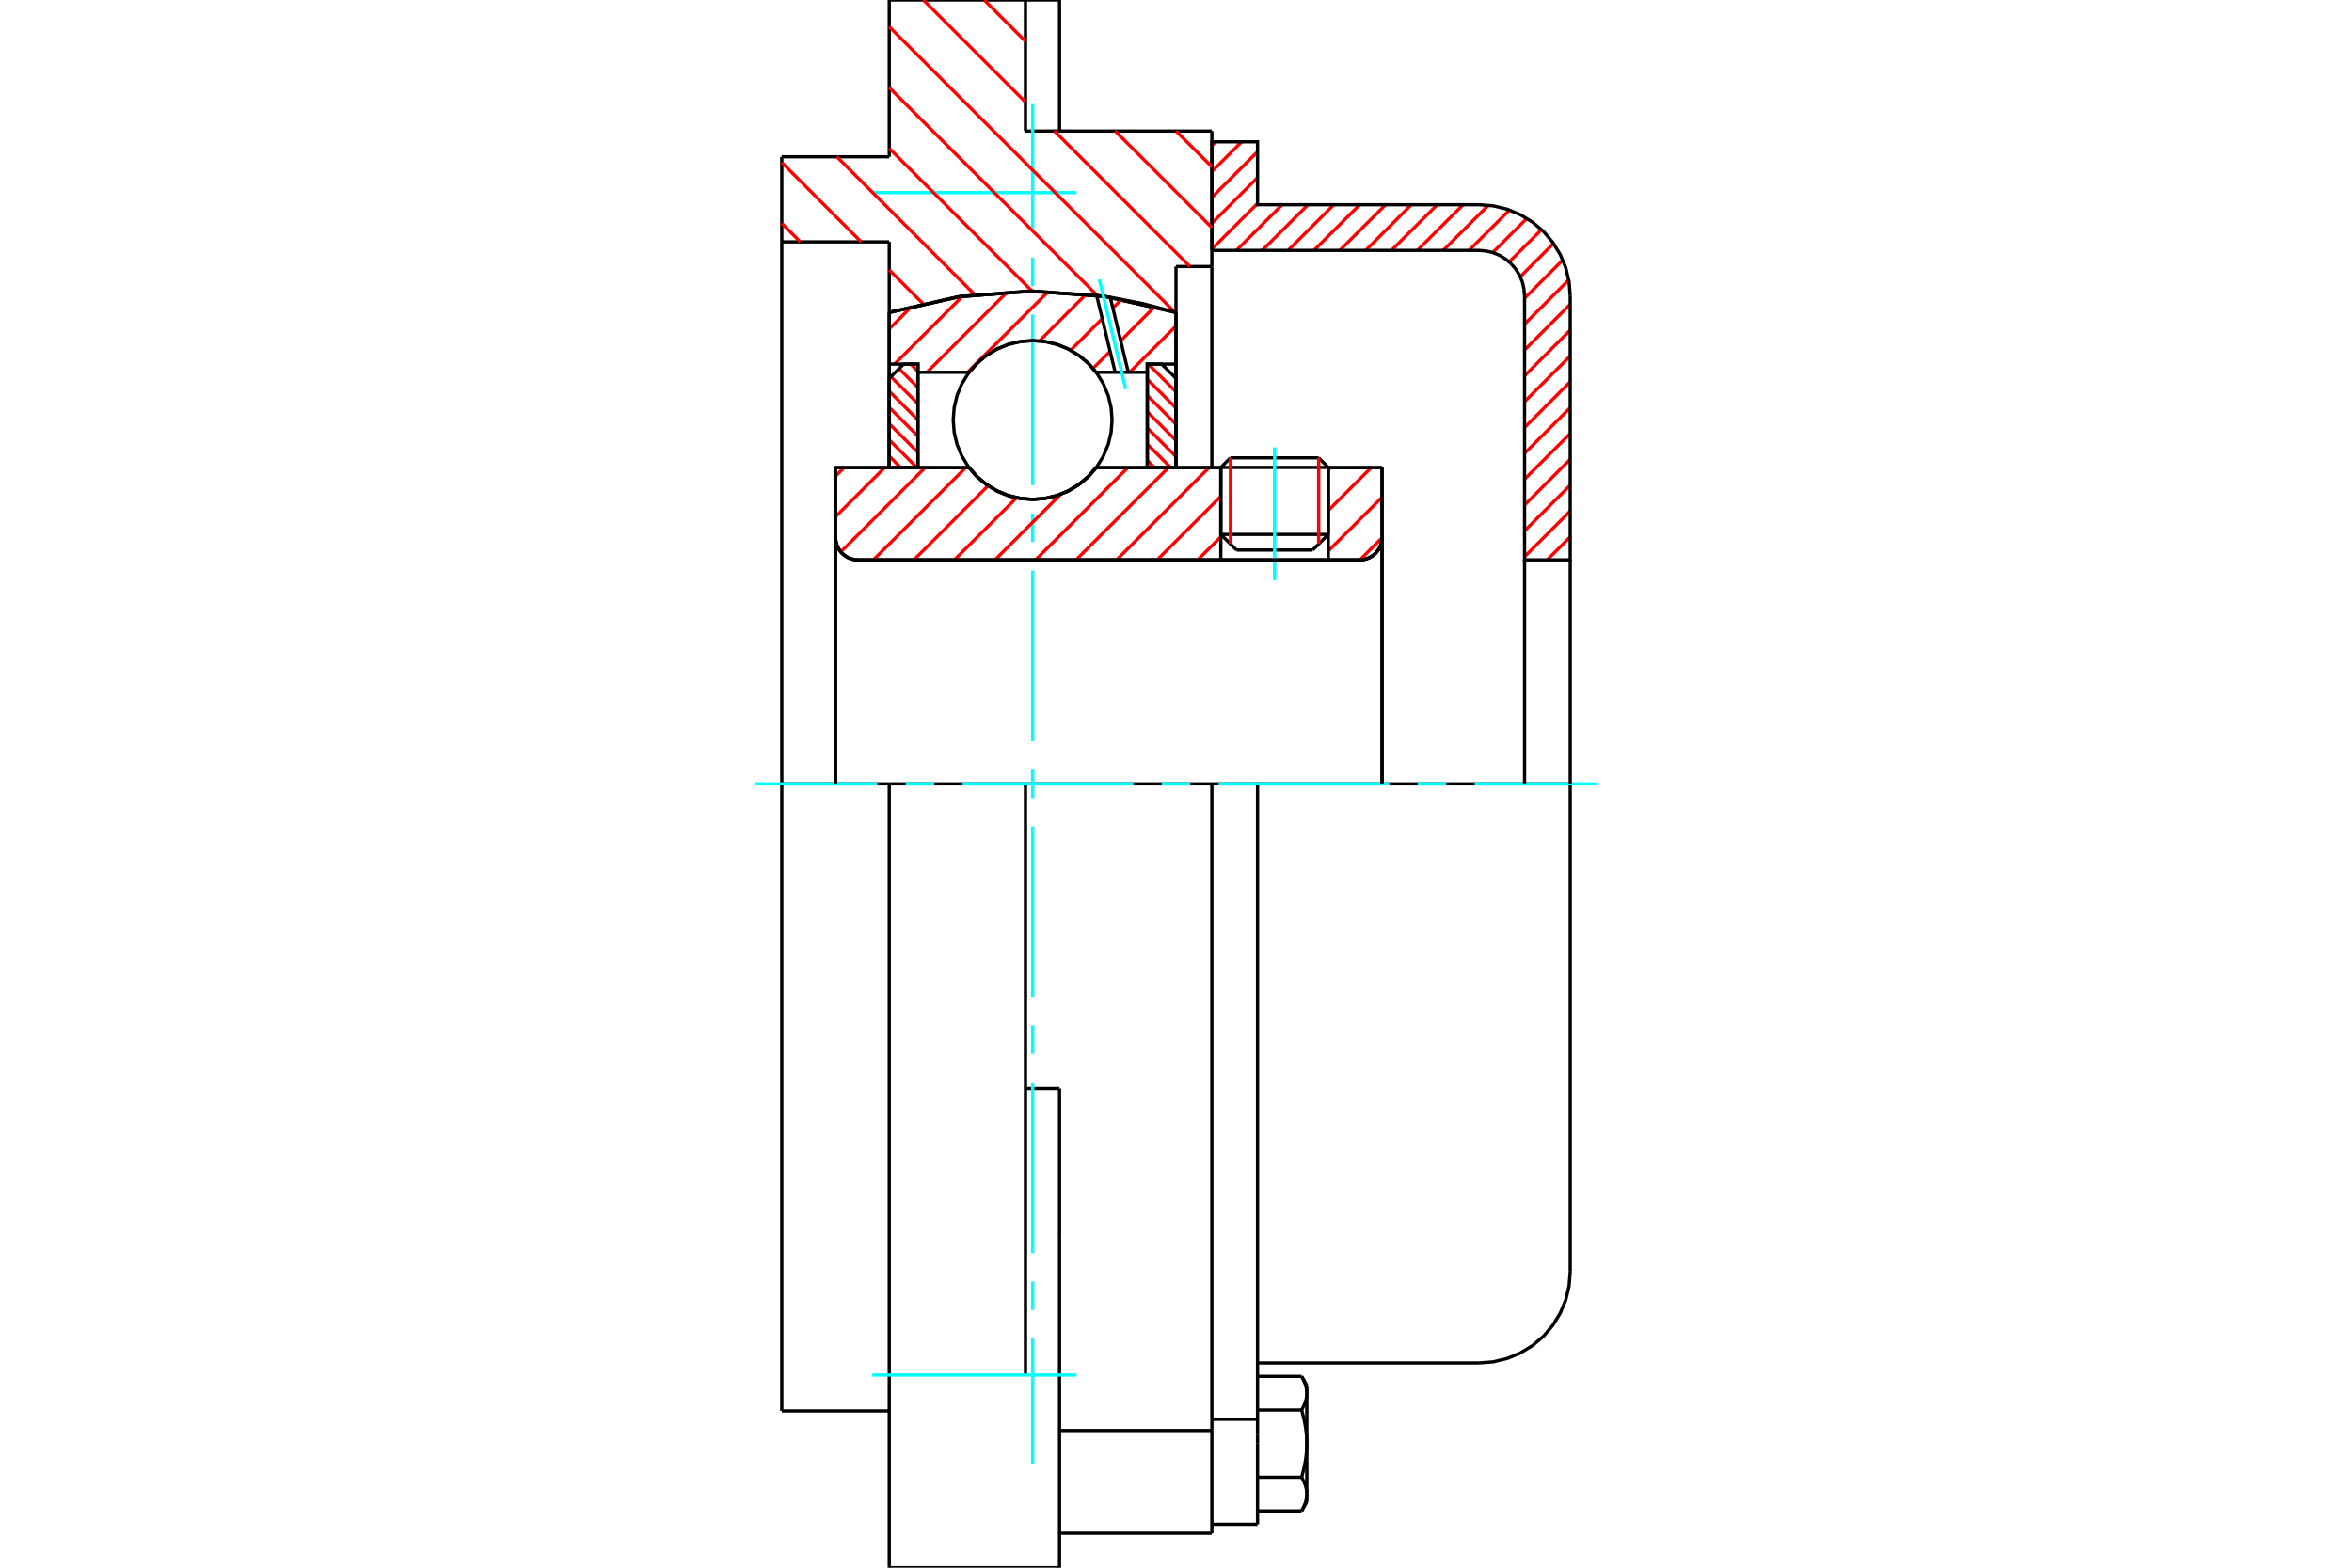 <?xml version="1.0" standalone="no"?>
<!DOCTYPE svg PUBLIC "-//W3C//DTD SVG 1.1//EN"
	"http://www.w3.org/Graphics/SVG/1.1/DTD/svg11.dtd">
<svg xmlns="http://www.w3.org/2000/svg" height="100%" width="100%" viewBox="0 0 36000 24000">
	<rect x="-1800" y="-1200" width="39600" height="26400" style="fill:#FFF"/>
	<g style="fill:none; fill-rule:evenodd" transform="matrix(1 0 0 1 0 0)">
		<g style="fill:none; stroke:#000; stroke-width:50; shape-rendering:geometricPrecision">
			<line x1="20331" y1="7156" x2="18686" y2="7156"/>
			<line x1="18833" y1="7009" x2="20184" y2="7009"/>
			<line x1="18686" y1="8181" x2="20331" y2="8181"/>
			<line x1="20091" y1="8421" x2="18926" y2="8421"/>
			<polyline points="20811,8571 20865,8567 20917,8555 20967,8534 21013,8506 21054,8471 21089,8430 21117,8384 21138,8335 21150,8282 21154,8229"/>
			<line x1="21154" y1="7159" x2="21154" y2="8229"/>
			<line x1="20331" y1="7159" x2="21154" y2="7159"/>
			<line x1="16778" y1="7159" x2="18686" y2="7159"/>
			<polyline points="14833,7159 14957,7300 15101,7420 15262,7517 15436,7588 15619,7631 15806,7645 15993,7631 16176,7588 16349,7517 16510,7420 16654,7300 16778,7159"/>
			<line x1="12789" y1="7159" x2="14833" y2="7159"/>
			<line x1="12789" y1="8229" x2="12789" y2="7159"/>
			<polyline points="12789,8229 12793,8282 12805,8335 12826,8384 12854,8430 12889,8471 12930,8506 12976,8534 13025,8555 13078,8567 13131,8571"/>
			<line x1="20811" y1="8571" x2="13131" y2="8571"/>
			<line x1="21154" y1="8229" x2="21154" y2="12000"/>
			<line x1="12789" y1="8229" x2="12789" y2="12000"/>
			<line x1="18833" y1="7009" x2="18686" y2="7156"/>
			<line x1="20331" y1="7156" x2="20184" y2="7009"/>
			<line x1="20091" y1="8421" x2="20331" y2="8181"/>
			<line x1="18686" y1="8181" x2="18926" y2="8421"/>
			<line x1="18686" y1="7156" x2="18686" y2="8181"/>
			<line x1="20331" y1="8181" x2="20331" y2="7156"/>
			<polyline points="20811,8571 20865,8567 20917,8555 20967,8534 21013,8506 21054,8471 21089,8430 21117,8384 21138,8335 21150,8282 21154,8229"/>
			<polyline points="12789,8229 12793,8282 12805,8335 12826,8384 12854,8430 12889,8471 12930,8506 12976,8534 13025,8555 13078,8567 13131,8571"/>
			<polyline points="18549,23472 18549,22101 18549,21900"/>
			<line x1="16217" y1="21900" x2="18549" y2="21900"/>
			<line x1="15696" y1="2006" x2="18549" y2="2006"/>
			<line x1="18549" y1="12000" x2="18549" y2="21900"/>
			<line x1="18549" y1="12000" x2="15696" y2="12000"/>
			<line x1="16217" y1="16668" x2="15696" y2="16668"/>
			<line x1="13611" y1="12000" x2="11966" y2="12000"/>
			<line x1="15696" y1="12000" x2="13611" y2="12000"/>
			<line x1="13611" y1="3703" x2="11966" y2="3703"/>
			<line x1="13611" y1="4783" x2="13611" y2="3703"/>
			<polyline points="18000,4783 16915,4539 15806,4457 14697,4539 13611,4783"/>
			<line x1="18000" y1="4080" x2="18000" y2="4783"/>
			<line x1="18549" y1="4080" x2="18000" y2="4080"/>
			<line x1="18549" y1="2006" x2="18549" y2="4080"/>
			<line x1="15696" y1="0" x2="15696" y2="2006"/>
			<line x1="13611" y1="0" x2="15696" y2="0"/>
			<line x1="13611" y1="2400" x2="13611" y2="0"/>
			<line x1="11966" y1="2400" x2="13611" y2="2400"/>
			<line x1="11966" y1="3703" x2="11966" y2="2400"/>
			<line x1="13611" y1="7159" x2="13611" y2="4783"/>
			<line x1="18000" y1="4783" x2="18000" y2="7159"/>
			<line x1="11966" y1="21600" x2="11966" y2="12000"/>
			<line x1="18549" y1="4080" x2="18549" y2="7159"/>
			<line x1="11966" y1="12000" x2="11966" y2="3703"/>
			<line x1="16217" y1="18966" x2="16217" y2="16668"/>
			<line x1="15696" y1="21051" x2="15696" y2="12000"/>
			<line x1="16217" y1="24000" x2="16217" y2="18966"/>
			<line x1="16217" y1="864" x2="16217" y2="0"/>
			<line x1="16217" y1="2006" x2="16217" y2="864"/>
			<polyline points="13611,24000 13611,21051 13611,12000"/>
			<line x1="13611" y1="24000" x2="15696" y2="24000"/>
			<line x1="16217" y1="23472" x2="18549" y2="23472"/>
			<line x1="11966" y1="21600" x2="13611" y2="21600"/>
			<line x1="16217" y1="0" x2="15696" y2="0"/>
			<line x1="15696" y1="24000" x2="16217" y2="24000"/>
			<line x1="18549" y1="21728" x2="19248" y2="21728"/>
			<line x1="19248" y1="21963" x2="19248" y2="21728"/>
			<line x1="19248" y1="22101" x2="19248" y2="21963"/>
			<line x1="19248" y1="23335" x2="19248" y2="22101"/>
			<polyline points="19248,21728 19248,12000 18549,12000"/>
			<polyline points="19923,21586 19927,21578 19932,21570 19936,21562 19940,21554 19944,21546 19948,21538 19952,21530 19956,21523 19959,21515 19962,21508 19965,21500 19968,21493 19971,21485 19974,21478 19977,21471 19979,21463 19982,21456 19984,21449 19986,21442 19988,21435 19990,21427 19991,21420 19993,21413 19995,21406 19996,21399 19997,21392 19998,21385 19999,21378 20000,21371 20001,21364 20001,21357 20002,21350 20002,21343 20002,21336 20002,21329"/>
			<polyline points="20002,22101 20002,22086 20002,22072 20002,22058 20001,22044 20001,22030 20000,22016 19999,22002 19998,21988 19997,21974 19996,21960 19995,21945 19993,21931 19991,21917 19990,21903 19988,21889 19986,21874 19984,21860 19982,21845 19979,21831 19977,21816 19974,21802 19971,21787 19968,21772 19965,21757 19962,21742 19959,21727 19956,21712 19952,21697 19948,21681 19944,21666 19940,21650 19936,21634 19932,21618 19927,21602 19923,21586"/>
			<line x1="20002" y1="21329" x2="20002" y2="22101"/>
			<polyline points="20002,22873 20002,22865 20002,22858 20002,22851 20001,22844 20001,22837 20000,22830 19999,22823 19998,22816 19997,22809 19996,22802 19995,22795 19993,22788 19991,22781 19990,22774 19988,22767 19986,22759 19984,22752 19982,22745 19979,22738 19977,22730 19974,22723 19971,22716 19968,22708 19965,22701 19962,22693 19959,22686 19956,22678 19952,22671 19948,22663 19944,22655 19940,22647 19936,22639 19932,22631 19927,22623 19923,22615"/>
			<line x1="20002" y1="22101" x2="20002" y2="22873"/>
			<polyline points="19923,22615 19927,22599 19932,22583 19936,22567 19940,22551 19944,22535 19948,22520 19952,22504 19956,22489 19959,22474 19962,22459 19965,22444 19968,22429 19971,22414 19974,22399 19977,22385 19979,22370 19982,22356 19984,22341 19986,22327 19988,22313 19990,22298 19991,22284 19993,22270 19995,22256 19996,22242 19997,22227 19998,22213 19999,22199 20000,22185 20001,22171 20001,22157 20002,22143 20002,22129 20002,22115 20002,22101"/>
			<line x1="20002" y1="22873" x2="20002" y2="22992"/>
			<polyline points="19923,23130 19927,23122 19932,23114 19936,23106 19940,23098 19944,23090 19948,23082 19952,23074 19956,23067 19959,23059 19962,23052 19965,23044 19968,23037 19971,23029 19974,23022 19977,23015 19979,23007 19982,23000 19984,22993 19986,22986 19988,22979 19990,22971 19991,22964 19993,22957 19995,22950 19996,22943 19997,22936 19998,22929 19999,22922 20000,22915 20001,22908 20001,22901 20002,22894 20002,22887 20002,22880 20002,22873"/>
			<polyline points="20002,21329 20002,21321 20002,21314 20002,21307 20001,21300 20001,21293 20000,21286 19999,21279 19998,21272 19997,21265 19996,21258 19995,21251 19993,21244 19991,21237 19990,21230 19988,21223 19986,21215 19984,21208 19982,21201 19979,21194 19977,21186 19974,21179 19971,21172 19968,21164 19965,21157 19962,21149 19959,21142 19956,21134 19952,21127 19948,21119 19944,21111 19940,21103 19936,21095 19932,21087 19927,21079 19923,21071"/>
			<line x1="20002" y1="21209" x2="20002" y2="21329"/>
			<line x1="19248" y1="23130" x2="19923" y2="23130"/>
			<line x1="19248" y1="22615" x2="19923" y2="22615"/>
			<line x1="19248" y1="21586" x2="19923" y2="21586"/>
			<line x1="19248" y1="21071" x2="19923" y2="21071"/>
			<polyline points="24034,12000 22635,12000 19248,12000"/>
			<line x1="24034" y1="19467" x2="24034" y2="12000"/>
			<line x1="18549" y1="23335" x2="19248" y2="23335"/>
			<line x1="19923" y1="23130" x2="20002" y2="22992"/>
			<line x1="20002" y1="21209" x2="19923" y2="21071"/>
			<polyline points="22635,20866 22854,20849 23068,20798 23270,20714 23458,20599 23625,20457 23767,20290 23882,20102 23966,19900 24017,19686 24034,19467"/>
			<line x1="19248" y1="20866" x2="22635" y2="20866"/>
		</g>
		<g style="fill:none; stroke:#0FF; stroke-width:50; shape-rendering:geometricPrecision">
			<line x1="19509" y1="8882" x2="19509" y2="6848"/>
			<line x1="15806" y1="22406" x2="15806" y2="20491"/>
			<line x1="15806" y1="20055" x2="15806" y2="19620"/>
			<line x1="15806" y1="19185" x2="15806" y2="16572"/>
			<line x1="15806" y1="16137" x2="15806" y2="15701"/>
			<line x1="15806" y1="15266" x2="15806" y2="12653"/>
			<line x1="15806" y1="12218" x2="15806" y2="11782"/>
			<line x1="15806" y1="11347" x2="15806" y2="8734"/>
			<line x1="15806" y1="8299" x2="15806" y2="7863"/>
			<line x1="15806" y1="7428" x2="15806" y2="4815"/>
			<line x1="15806" y1="4380" x2="15806" y2="3945"/>
			<line x1="15806" y1="3509" x2="15806" y2="1594"/>
			<line x1="11554" y1="12000" x2="13428" y2="12000"/>
			<line x1="13863" y1="12000" x2="14299" y2="12000"/>
			<line x1="14734" y1="12000" x2="17347" y2="12000"/>
			<line x1="17782" y1="12000" x2="18218" y2="12000"/>
			<line x1="18653" y1="12000" x2="21266" y2="12000"/>
			<line x1="21701" y1="12000" x2="22137" y2="12000"/>
			<line x1="22572" y1="12000" x2="24446" y2="12000"/>
			<line x1="13351" y1="2949" x2="16478" y2="2949"/>
			<line x1="13351" y1="21051" x2="16478" y2="21051"/>
		</g>
		<g style="fill:none; stroke:#F00; stroke-width:50; shape-rendering:geometricPrecision">
			<line x1="24034" y1="8219" x2="23682" y2="8571"/>
			<line x1="24034" y1="7824" x2="23335" y2="8523"/>
			<line x1="24034" y1="7428" x2="23335" y2="8127"/>
			<line x1="24034" y1="7032" x2="23335" y2="7732"/>
			<line x1="24034" y1="6637" x2="23335" y2="7336"/>
			<line x1="24034" y1="6241" x2="23335" y2="6940"/>
			<line x1="24034" y1="5845" x2="23335" y2="6545"/>
			<line x1="24034" y1="5450" x2="23335" y2="6149"/>
			<line x1="24034" y1="5054" x2="23335" y2="5753"/>
			<line x1="24034" y1="4658" x2="23335" y2="5358"/>
			<line x1="24012" y1="4285" x2="23335" y2="4962"/>
			<line x1="23920" y1="3981" x2="23335" y2="4566"/>
			<line x1="23778" y1="3727" x2="23269" y2="4237"/>
			<line x1="23595" y1="3515" x2="23100" y2="4010"/>
			<line x1="23371" y1="3343" x2="22848" y2="3866"/>
			<line x1="23104" y1="3215" x2="22485" y2="3833"/>
			<line x1="22781" y1="3142" x2="22090" y2="3833"/>
			<line x1="22394" y1="3134" x2="21694" y2="3833"/>
			<line x1="21998" y1="3134" x2="21298" y2="3833"/>
			<line x1="21602" y1="3134" x2="20903" y2="3833"/>
			<line x1="21207" y1="3134" x2="20507" y2="3833"/>
			<line x1="20811" y1="3134" x2="20112" y2="3833"/>
			<line x1="20415" y1="3134" x2="19716" y2="3833"/>
			<line x1="20020" y1="3134" x2="19320" y2="3833"/>
			<line x1="19624" y1="3134" x2="18925" y2="3833"/>
			<line x1="19248" y1="3114" x2="18549" y2="3813"/>
			<line x1="19248" y1="2718" x2="18549" y2="3418"/>
			<line x1="19248" y1="2323" x2="18549" y2="3022"/>
			<line x1="19004" y1="2171" x2="18549" y2="2626"/>
			<line x1="18608" y1="2171" x2="18549" y2="2231"/>
		</g>
		<g style="fill:none; stroke:#000; stroke-width:50; shape-rendering:geometricPrecision">
			<polyline points="18549,3833 18549,2171 19248,2171 19248,3134 22635,3134"/>
			<polyline points="24034,4533 24017,4314 23966,4100 23882,3898 23767,3710 23625,3543 23458,3401 23270,3286 23068,3202 22854,3151 22635,3134"/>
			<polyline points="24034,4533 24034,8571 23335,8571 23335,4533 23326,4423 23301,4316 23259,4215 23201,4121 23130,4038 23047,3967 22953,3909 22852,3867 22745,3842 22635,3833 18549,3833"/>
			<line x1="24034" y1="12000" x2="24034" y2="8571"/>
			<line x1="23335" y1="8571" x2="23335" y2="12000"/>
		</g>
		<g style="fill:none; stroke:#F00; stroke-width:50; shape-rendering:geometricPrecision">
			<line x1="18000" y1="2006" x2="18549" y2="2554"/>
			<line x1="15064" y1="0" x2="15696" y2="632"/>
			<line x1="17069" y1="2006" x2="18549" y2="3485"/>
			<line x1="14133" y1="0" x2="15696" y2="1563"/>
			<line x1="16138" y1="2006" x2="18213" y2="4080"/>
			<line x1="13611" y1="410" x2="17980" y2="4778"/>
			<line x1="13611" y1="1341" x2="16797" y2="4526"/>
			<line x1="13611" y1="2272" x2="15800" y2="4460"/>
			<line x1="12809" y1="2400" x2="14922" y2="4513"/>
			<line x1="11966" y1="2488" x2="13181" y2="3703"/>
			<line x1="13611" y1="4133" x2="14127" y2="4649"/>
			<line x1="11966" y1="3419" x2="12250" y2="3703"/>
		</g>
		<g style="fill:none; stroke:#000; stroke-width:50; shape-rendering:geometricPrecision">
			<polyline points="18000,4783 16915,4539 15806,4457 14697,4539 13611,4783"/>
		</g>
		<g style="fill:none; stroke:#F00; stroke-width:50; shape-rendering:geometricPrecision">
			<line x1="20184" y1="7009" x2="20184" y2="8329"/>
			<line x1="18833" y1="8329" x2="18833" y2="7009"/>
			<line x1="13611" y1="6983" x2="13787" y2="7159"/>
			<line x1="13611" y1="6735" x2="14035" y2="7159"/>
			<line x1="13611" y1="6487" x2="14050" y2="6926"/>
			<line x1="13611" y1="6238" x2="14050" y2="6677"/>
			<line x1="13611" y1="5990" x2="14050" y2="6429"/>
			<line x1="13637" y1="5768" x2="14050" y2="6181"/>
			<line x1="13761" y1="5644" x2="14050" y2="5933"/>
			<line x1="13940" y1="5574" x2="14050" y2="5684"/>
		</g>
		<g style="fill:none; stroke:#000; stroke-width:50; shape-rendering:geometricPrecision">
			<polyline points="14050,7159 14050,5574 13831,5574 13611,5793 13611,7159 14050,7159"/>
		</g>
		<g style="fill:none; stroke:#F00; stroke-width:50; shape-rendering:geometricPrecision">
			<line x1="17576" y1="5574" x2="18000" y2="5998"/>
			<line x1="17561" y1="5807" x2="18000" y2="6246"/>
			<line x1="17561" y1="6055" x2="18000" y2="6494"/>
			<line x1="17561" y1="6304" x2="18000" y2="6743"/>
			<line x1="17561" y1="6552" x2="18000" y2="6991"/>
			<line x1="17561" y1="6800" x2="17920" y2="7159"/>
			<line x1="17561" y1="7049" x2="17671" y2="7159"/>
		</g>
		<g style="fill:none; stroke:#000; stroke-width:50; shape-rendering:geometricPrecision">
			<polyline points="17561,7159 17561,5574 17781,5574 18000,5793 18000,7159 17561,7159"/>
			<polyline points="17021,6429 17007,6239 16962,6054 16889,5877 16789,5715 16665,5570 16520,5446 16358,5346 16181,5273 15996,5229 15806,5214 15616,5229 15430,5273 15254,5346 15091,5446 14946,5570 14822,5715 14722,5877 14649,6054 14605,6239 14590,6429 14605,6620 14649,6805 14722,6981 14822,7144 14946,7289 15091,7413 15254,7513 15430,7586 15616,7630 15806,7645 15996,7630 16181,7586 16358,7513 16520,7413 16665,7289 16789,7144 16889,6981 16962,6805 17007,6620 17021,6429"/>
		</g>
		<g style="fill:none; stroke:#F00; stroke-width:50; shape-rendering:geometricPrecision">
			<line x1="18000" y1="4990" x2="17290" y2="5700"/>
			<line x1="17674" y1="4695" x2="17154" y2="5216"/>
			<line x1="16992" y1="5378" x2="16730" y2="5640"/>
			<line x1="17166" y1="4583" x2="17033" y2="4716"/>
			<line x1="16871" y1="4878" x2="16387" y2="5362"/>
			<line x1="16623" y1="4505" x2="15910" y2="5219"/>
			<line x1="16043" y1="4465" x2="14808" y2="5700"/>
			<line x1="15418" y1="4469" x2="14187" y2="5700"/>
			<line x1="14729" y1="4538" x2="13692" y2="5574"/>
			<line x1="13959" y1="4687" x2="13611" y2="5034"/>
		</g>
		<g style="fill:none; stroke:#000; stroke-width:50; shape-rendering:geometricPrecision">
			<polyline points="13611,7159 13611,5574 13611,4783"/>
			<polyline points="16785,4521 15718,4458 14653,4546 13611,4783"/>
			<polyline points="16994,4551 16889,4535 16785,4521"/>
			<polyline points="18000,4783 17501,4650 16994,4551"/>
			<polyline points="18000,4783 18000,5574 17561,5574 17561,5700 17561,7159"/>
			<polyline points="17561,5700 17270,5700 17069,5700 16778,5700 16654,5559 16510,5439 16349,5342 16176,5271 15993,5228 15806,5214 15619,5228 15436,5271 15262,5342 15101,5439 14957,5559 14833,5700 14050,5700 14050,7159"/>
			<polyline points="14050,5700 14050,5574 13611,5574"/>
			<line x1="18000" y1="5574" x2="18000" y2="7159"/>
		</g>
		<g style="fill:none; stroke:#0FF; stroke-width:50; shape-rendering:geometricPrecision">
			<line x1="17231" y1="5956" x2="16827" y2="4279"/>
		</g>
		<g style="fill:none; stroke:#000; stroke-width:50; shape-rendering:geometricPrecision">
			<line x1="17069" y1="5700" x2="16785" y2="4521"/>
			<line x1="17270" y1="5700" x2="16994" y2="4551"/>
		</g>
		<g style="fill:none; stroke:#F00; stroke-width:50; shape-rendering:geometricPrecision">
			<line x1="21154" y1="8233" x2="20816" y2="8571"/>
			<line x1="21154" y1="7612" x2="20331" y2="8435"/>
			<line x1="20987" y1="7159" x2="20331" y2="7815"/>
			<line x1="20367" y1="7159" x2="20331" y2="7194"/>
			<line x1="18686" y1="8219" x2="18333" y2="8571"/>
			<line x1="18686" y1="7598" x2="17713" y2="8571"/>
			<line x1="18505" y1="7159" x2="17092" y2="8571"/>
			<line x1="17884" y1="7159" x2="16471" y2="8571"/>
			<line x1="17263" y1="7159" x2="15851" y2="8571"/>
			<line x1="16236" y1="7566" x2="15230" y2="8571"/>
			<line x1="15561" y1="7620" x2="14609" y2="8571"/>
			<line x1="15124" y1="7436" x2="13989" y2="8571"/>
			<line x1="14781" y1="7159" x2="13368" y2="8571"/>
			<line x1="14160" y1="7159" x2="12869" y2="8450"/>
			<line x1="13540" y1="7159" x2="12789" y2="7910"/>
			<line x1="12919" y1="7159" x2="12789" y2="7289"/>
		</g>
		<g style="fill:none; stroke:#000; stroke-width:50; shape-rendering:geometricPrecision">
			<line x1="21154" y1="12000" x2="21154" y2="7159"/>
			<polyline points="20811,8571 20865,8567 20917,8555 20967,8534 21013,8506 21054,8471 21089,8430 21117,8384 21138,8335 21150,8282 21154,8229"/>
			<polyline points="20811,8571 20331,8571 20331,7159"/>
			<polyline points="20331,8571 18686,8571 18686,7159"/>
			<line x1="18686" y1="8571" x2="13131" y2="8571"/>
			<polyline points="12789,8229 12793,8282 12805,8335 12826,8384 12854,8430 12889,8471 12930,8506 12976,8534 13025,8555 13078,8567 13131,8571"/>
			<polyline points="12789,8229 12789,7159 13227,7159 14833,7159 14957,7300 15101,7420 15262,7517 15436,7588 15619,7631 15806,7645 15993,7631 16176,7588 16349,7517 16510,7420 16654,7300 16778,7159 18686,7159"/>
			<line x1="20331" y1="7159" x2="21154" y2="7159"/>
			<line x1="12789" y1="12000" x2="12789" y2="8229"/>
		</g>
	</g>
</svg>
